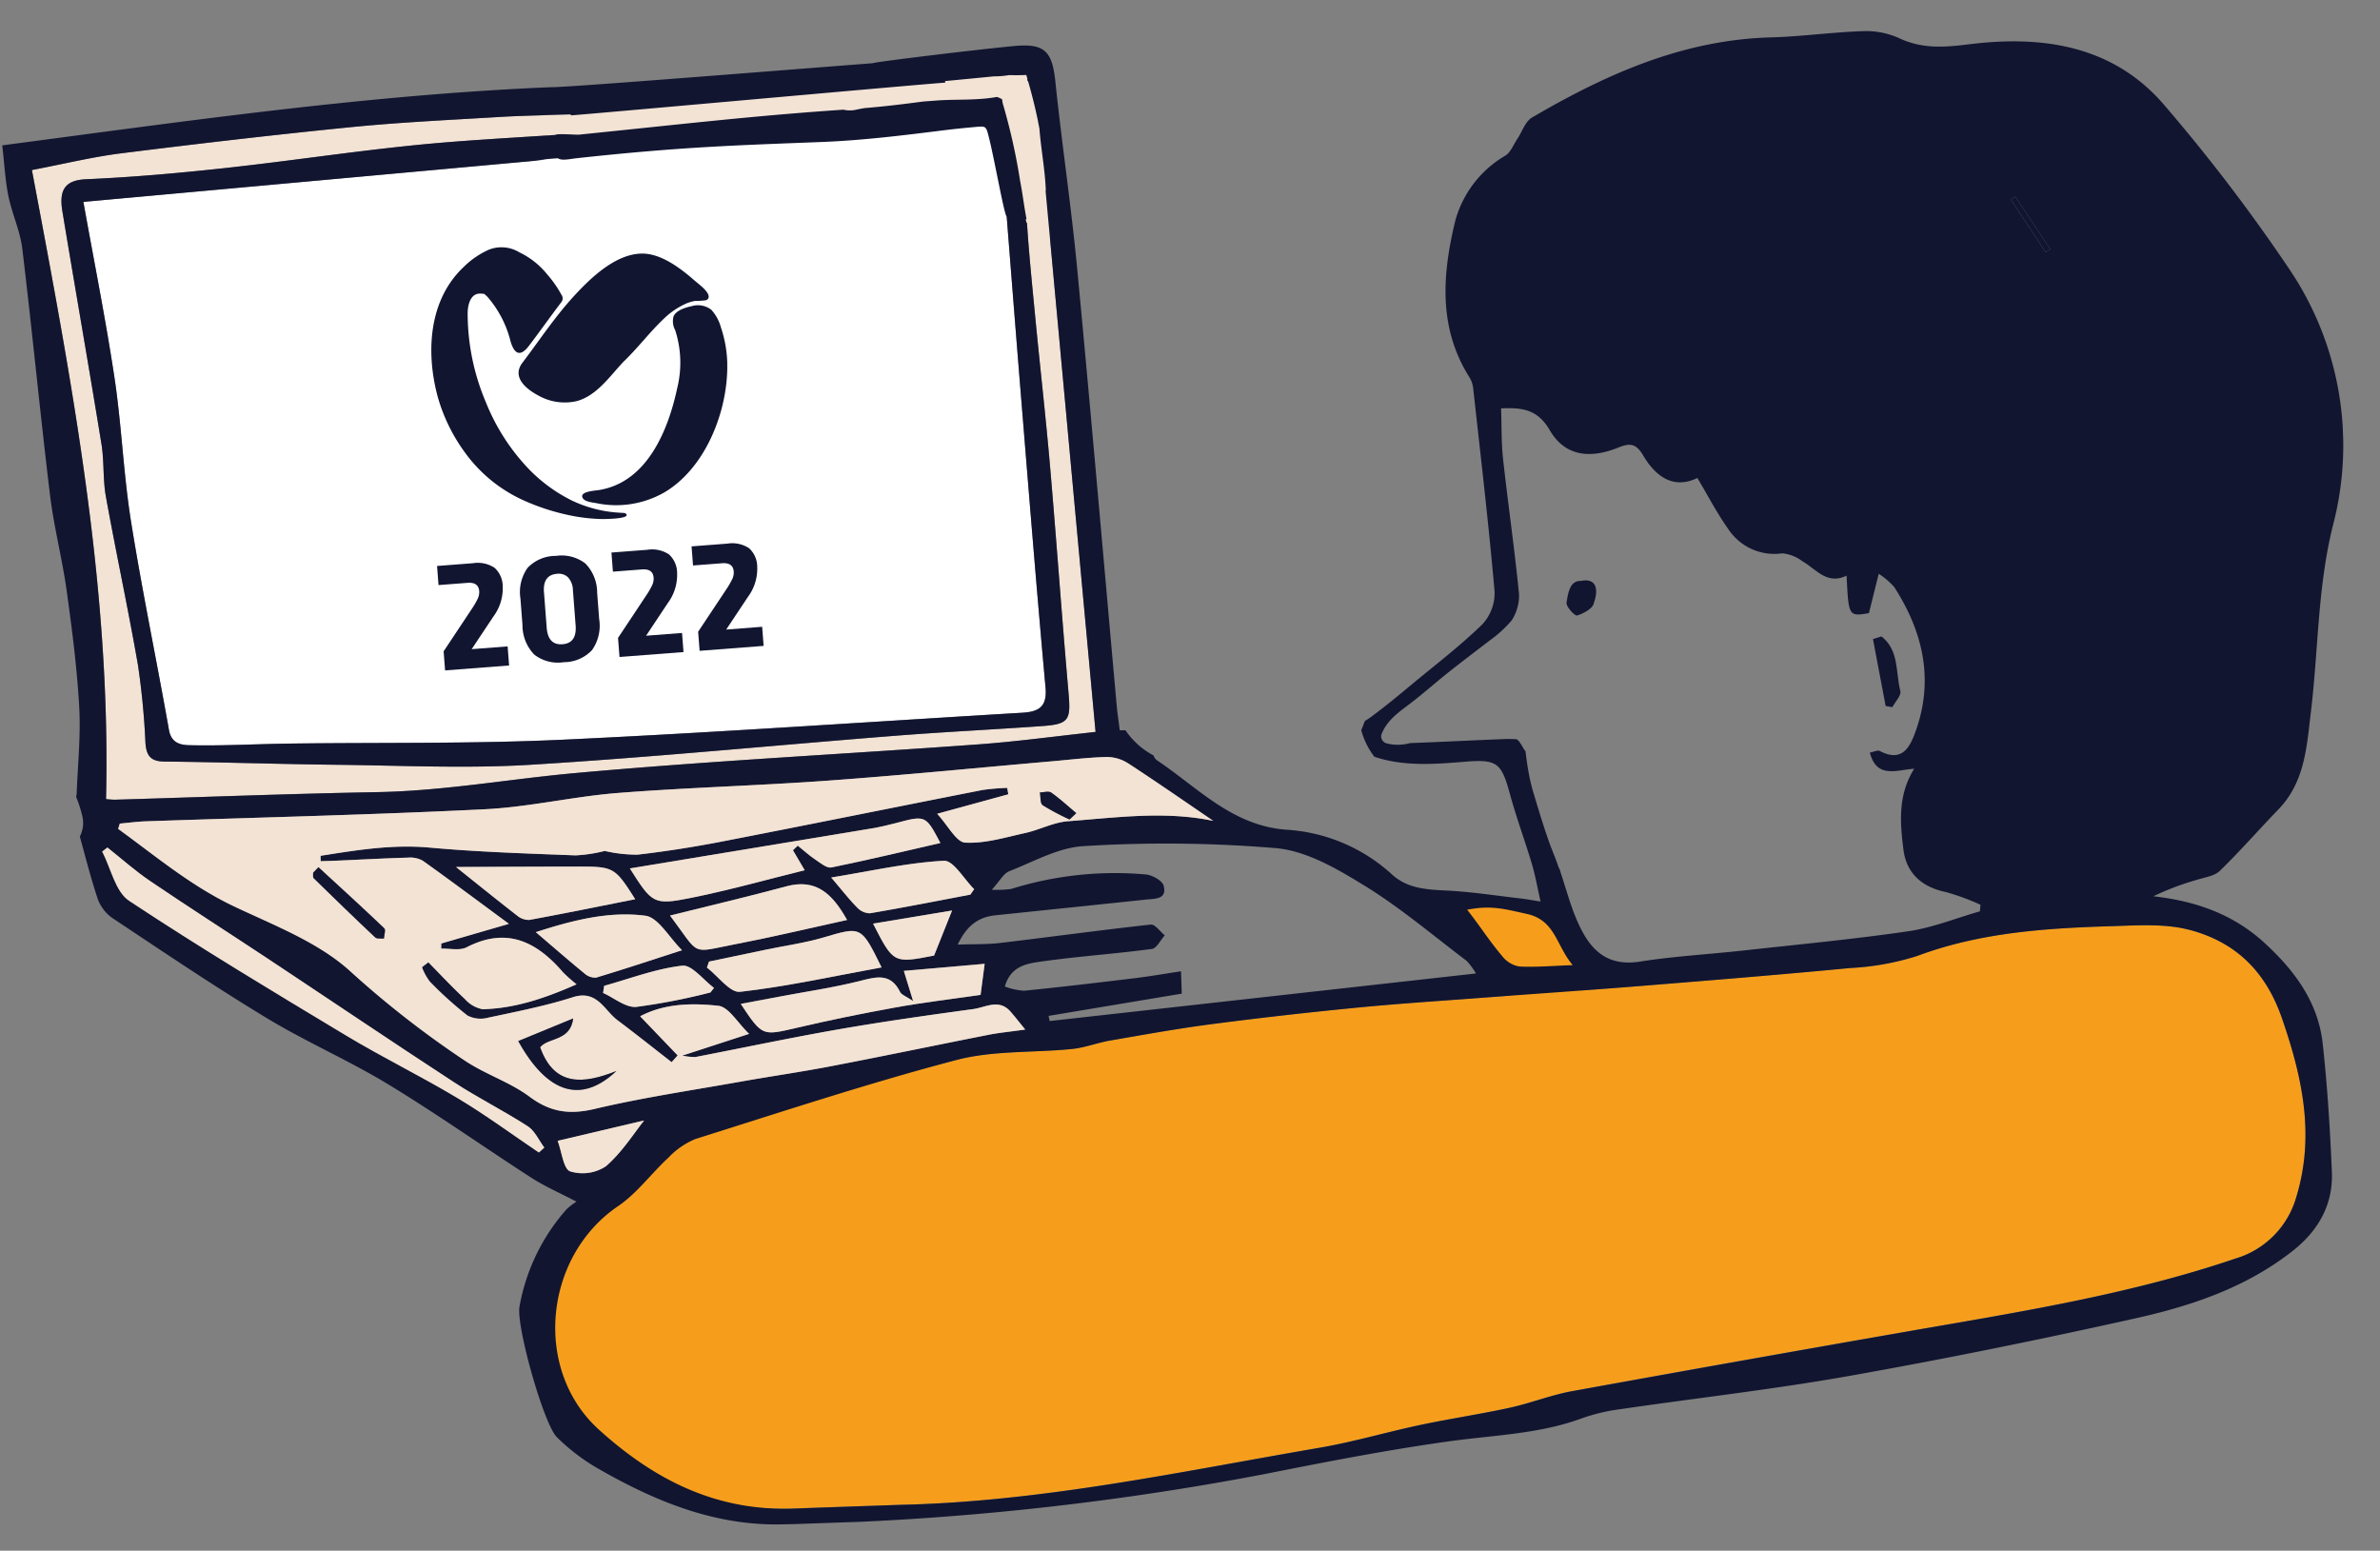 <?xml version="1.0" encoding="UTF-8"?>
<svg xmlns="http://www.w3.org/2000/svg" xmlns:xlink="http://www.w3.org/1999/xlink" width="326.234" height="212.533" viewBox="0 0 326.234 212.533">
  <rect x="0" y="0" width="326.234" height="212.533" fill="#808080" stroke="none"/>
  <defs>
    <clipPath id="clip-path">
      <rect id="Rectangle_1653" data-name="Rectangle 1653" width="319.396" height="201.509" fill="none"></rect>
    </clipPath>
  </defs>
  <g id="Group_219" data-name="Group 219" transform="matrix(0.999, -0.035, 0.035, 0.999, 0, 11.147)">
    <g id="Group_216" data-name="Group 216">
      <g id="Group_215" data-name="Group 215" clip-path="url(#clip-path)">
        <path id="Path_24557" data-name="Path 24557" d="M143.6,27.111a1.823,1.823,0,0,0,1.3-1.934q-.437-5.067-.875-10.134c-.165-1.911.3-5.254-1.249-6.693a2.353,2.353,0,0,0-.236-.182c-.051-1.011-.092-2.023-.111-3.039a2.168,2.168,0,0,0-2.145-2.144L76.352,6.408a2.066,2.066,0,0,0-1.8,1.145c-2.017-.013-4-.019-5.981.031-6.763.171-13.534.247-20.282.68C37.741,8.941,27.2,9.8,16.671,10.748c-3.928.354-7.814,1.168-12.283,1.859C8.82,41.678,13.24,70.1,11.534,99.155a11.558,11.558,0,0,0,1.211.129c12.016.067,24.032.021,36.046.221,9.11.151,18.107-1.159,27.157-1.661,18.405-1.02,36.85-1.3,55.275-1.992,5.391-.2,10.769-.751,16.241-1.148-1.3-22.67-2.58-45.142-3.863-67.594m-3.378,66.537c-6.781.247-13.567.333-20.346.63-16.663.729-33.316,1.785-49.985,2.217-8.808.228-17.644-.515-26.463-.922-7.922-.364-15.835-.916-23.757-1.278-1.9-.086-2.413-.944-2.473-2.662a104.487,104.487,0,0,0-.653-10.689c-1.072-7.761-2.464-15.478-3.585-23.234-.343-2.371-.051-4.831-.354-7.211-1.359-10.7-2.852-21.391-4.24-32.092-.392-3.021.574-4.252,3.42-4.277,6.322-.054,12.65-.39,18.958-.854,8.694-.639,17.363-1.644,26.059-2.223,6.056-.4,12.131-.517,18.267-.7a1.943,1.943,0,0,0,1.282.346c20.618-1.1,39.423-1.353,60.041-2.457.245,5.913,2.831,10.922,4.114,16.7.132,4.182.414,8.363.668,12.541.418,6.853.962,13.7,1.315,20.552.536,10.412.9,20.833,1.451,31.244.193,3.662-.094,4.234-3.72,4.366" transform="translate(-0.441 -0.3)" fill="#f3e3d4"></path>
        <path id="Path_24558" data-name="Path 24558" d="M141.584,89.126c-.721-12.933-1.3-25.875-1.907-38.815-.448-9.594-.855-19.191-1.286-28.9l-.277-.017a13.917,13.917,0,0,0,.126-4.426c-.5-2.478.759-5.64-1.612-6.376-2.628-.816-8.709.852-11.42.829l-10.278-.085c-6.826-.056-13.637-.071-20.448.432q-5.223.386-10.415,1.085a52.3,52.3,0,0,0-9.02,1.589L12.06,17.955c1.181,8.245,2.5,16.242,3.423,24.284.75,6.542.758,13.173,1.568,19.7,1.191,9.614,2.848,19.169,4.2,28.765.31,2.2,2.019,2.173,3.339,2.242,4.334.223,8.684.129,13.026.223,12.5.27,25,.924,37.488.783,21.078-.24,42.152-.985,63.227-1.492,2.252-.054,3.4-.739,3.254-3.338" transform="translate(-1.212 -1.042)" fill="#fff"></path>
        <path id="Path_24559" data-name="Path 24559" d="M315.88,152.665c-2.024-6.607-6.03-10.7-12.2-12.589-3.3-1.009-7.011-.881-10.538-.9-9.1-.042-18.159.209-26.962,3.146a36.175,36.175,0,0,1-9.212,1.331c-9.6.579-19.2,1.018-28.808,1.455q-4.065.185-8.131.336a2.723,2.723,0,0,0-.141-.944c-.919-2.825-1.507-7.169-3.753-9.306-2.4-2.281-6.991-2.345-10.056-2.948-2.8-.551-4.945,3.445-2.066,4.9,3.747,1.9,5.39,4.8,6.321,8.664q-2.017.077-4.034.156c-5.754.232-11.514.4-17.261.757q-9.956.623-19.893,1.557c-4.684.445-9.346,1.123-14.009,1.762-1.748.24-3.457.85-5.206.967-5.327.356-10.836-.2-15.965.965-12.143,2.752-25.557,4.817-37.566,8.14-1.376.381-3.165,3.323-4.29,4.29a64.951,64.951,0,0,1-7.508,5.9c-10.458,6.575-11.419,22.614-2.681,31.1a39.1,39.1,0,0,0,27.756,11.246c4.823-.015,9.646,0,14.469,0,19.487.252,38.6-3.209,57.786-5.811,4.651-.631,9.224-1.818,13.853-2.63,4.115-.721,8.276-1.19,12.386-1.936,2.891-.524,5.7-1.544,8.6-1.969q22.765-3.341,45.56-6.477c15.464-2.15,30.982-3.988,46.005-8.509a12.307,12.307,0,0,0,8.611-8.059c2.887-8.341,1.461-16.352-1.064-24.6" transform="translate(-7.636 -13.283)" fill="#f69e1c"></path>
        <path id="Path_24560" data-name="Path 24560" d="M68.344,87.7l4.941-.207.11,2.624-8.795.368-.11-2.624,4.094-5.716a11.023,11.023,0,0,0,.837-1.338,2.079,2.079,0,0,0,.234-1.026q-.051-1.251-1.569-1.187l-3.978.166L64,76.135l4.92-.206a4.2,4.2,0,0,1,2.947.73A3.446,3.446,0,0,1,72.9,79.274a6.454,6.454,0,0,1-1.411,4.043Z" transform="translate(-6.431 -7.629)" fill="#111530"></path>
        <path id="Path_24561" data-name="Path 24561" d="M81.571,75.263a5.334,5.334,0,0,1,4.012,1.166,5.715,5.715,0,0,1,1.486,4.087l.15,3.609a5.775,5.775,0,0,1-1.138,4.226,5.3,5.3,0,0,1-3.9,1.508,5.3,5.3,0,0,1-4.024-1.177,5.807,5.807,0,0,1-1.477-4.117l-.15-3.608a5.734,5.734,0,0,1,1.128-4.2,5.324,5.324,0,0,1,3.912-1.5M79.785,80.2l.2,4.839q.1,2.439,2.09,2.356t1.886-2.522l-.2-4.839a2.683,2.683,0,0,0-.6-1.772,1.837,1.837,0,0,0-1.491-.543q-1.989.084-1.888,2.482" transform="translate(-7.689 -7.562)" fill="#111530"></path>
        <path id="Path_24562" data-name="Path 24562" d="M94.986,86.586l4.941-.207.11,2.624-8.795.368-.11-2.624,4.094-5.716a11.024,11.024,0,0,0,.837-1.338,2.079,2.079,0,0,0,.234-1.026q-.051-1.251-1.569-1.187l-3.978.166-.11-2.624,4.92-.206a4.2,4.2,0,0,1,2.947.73,3.446,3.446,0,0,1,1.033,2.616A6.454,6.454,0,0,1,98.13,82.2Z" transform="translate(-9.108 -7.517)" fill="#111530"></path>
        <path id="Path_24563" data-name="Path 24563" d="M107.224,86.073l4.941-.207.11,2.624-8.795.368-.11-2.624,4.094-5.716a11.023,11.023,0,0,0,.837-1.338,2.079,2.079,0,0,0,.234-1.026q-.051-1.251-1.569-1.187l-3.978.166-.11-2.624,4.92-.206a4.2,4.2,0,0,1,2.947.73,3.446,3.446,0,0,1,1.033,2.616,6.454,6.454,0,0,1-1.411,4.043Z" transform="translate(-10.337 -7.465)" fill="#111530"></path>
      </g>
    </g>
    <g id="Group_218" data-name="Group 218">
      <g id="Group_217" data-name="Group 217" clip-path="url(#clip-path)">
        <path id="Path_24564" data-name="Path 24564" d="M300.418,118.848c2.878-2.614,5.545-5.458,8.343-8.162,3.762-3.635,4.172-8.511,4.91-13.231,1.32-8.45,1.5-16.993,3.9-25.379a43.179,43.179,0,0,0-4.719-35.317,240.544,240.544,0,0,0-16.227-22.936c-6.728-8.578-16.418-10.352-26.57-9.447-3.465.309-6.479.432-9.606-1.185a11.019,11.019,0,0,0-4.871-1.121c-4.23-.012-8.462.443-12.691.411-12.057-.091-22.773,4.261-33.114,9.837-.945.511-1.416,1.894-2.118,2.865-.553.764-.964,1.782-1.713,2.225a14.861,14.861,0,0,0-7.169,8.657c-2.029,7.236-2.893,14.556,1.175,21.535a3.657,3.657,0,0,1,.466,1.519c.7,9.328,1.472,18.653,1.96,27.993a6.311,6.311,0,0,1-1.848,4.418c-3.1,2.811-6.531,5.25-9.852,7.811-1.9,1.468-3.806,2.944-5.787,4.3a9.754,9.754,0,0,1-.912.557c-.107.246-.213.491-.314.742-.068.171-.149.331-.231.489a10.534,10.534,0,0,0,1.666,3.714c3.97,1.5,8.178,1.318,12.4,1.121,4.4-.205,4.985.314,5.988,4.571.774,3.285,1.841,6.5,2.695,9.769.413,1.584.633,3.219,1.007,5.182-1.24-.239-1.909-.393-2.584-.495-3.4-.51-6.78-1.167-10.194-1.457-2.722-.231-5.369-.442-7.43-2.449a23.576,23.576,0,0,0-14.277-6.661c-7.411-.79-11.977-6.235-17.47-10.182a1.367,1.367,0,0,1-.38-.629,10.771,10.771,0,0,1-3.56-3.326c-.06-.087-.1-.175-.154-.263l-.8-.023c-.125-1.4-.24-2.36-.293-3.326-1.1-20.054-2.122-40.112-3.325-60.16-.514-8.548-1.493-17.068-2.083-25.614C144.351.976,143.406-.207,139.216.03,134.242.31,119.6,1.572,119.7,1.708c-12.645.525-42.4,1.878-44.2,1.74C50.379,3.613,25.445,6.337,0,8.785c.212,2.621.242,4.824.6,6.971.415,2.456,1.442,4.834,1.652,7.293.963,11.289,1.652,22.6,2.617,33.89C5.25,61.346,6.233,65.7,6.69,70.1c.551,5.311,1.048,10.645,1.163,15.977.085,3.949-.472,7.912-.762,11.867a1.988,1.988,0,0,1-.1.452,16.815,16.815,0,0,1,.778,2.77,4.019,4.019,0,0,1-.453,2.7c.684,2.9,1.305,5.709,2.1,8.458a5.539,5.539,0,0,0,1.879,2.8c6.866,4.923,13.705,9.9,20.773,14.52,5.278,3.454,11.032,6.186,16.306,9.646,6.54,4.292,12.779,9.041,19.2,13.511,1.759,1.224,3.722,2.155,6.047,3.48a8.844,8.844,0,0,0-1.407,1.01,27.289,27.289,0,0,0-6.9,13.086c-.586,2.547,2.717,16.127,4.472,18.058a27.638,27.638,0,0,0,5.958,4.794c7.536,4.642,15.535,8.178,24.575,8.256a390.751,390.751,0,0,0,66.174-4.553c8.545-1.387,17.107-2.754,25.712-3.637,6.117-.628,12.291-.551,18.228-2.522a25.478,25.478,0,0,1,5.214-1.041c10.547-1.168,21.141-1.983,31.642-3.471,13.227-1.874,26.416-4.079,39.548-6.531,7.712-1.44,15.252-3.708,21.747-8.465,3.609-2.643,5.779-6.146,5.745-10.649-.043-5.873-.2-11.758-.641-17.613-.428-5.7-3.5-10.149-7.489-14.072-4.158-4.088-9.209-6.063-15.012-6.925a37.489,37.489,0,0,1,6.066-2.049c1.081-.307,2.4-.418,3.158-1.111M275.612,25.443l4.562,7.385-.653.413-4.5-7.38.6-.418m-68.968,79.116a27.307,27.307,0,0,1-.57-3.138c-.108-.765-.171-1.536-.238-2.307a2.088,2.088,0,0,1-.31-.47,8.554,8.554,0,0,0-.546-.938c-.091-.092-.186-.178-.28-.266a16.136,16.136,0,0,0-1.611-.092c-4.346.019-8.691.091-13.037.1a6.273,6.273,0,0,1-3.2-.069,1.006,1.006,0,0,1-.694-1.221c.756-1.84,2.363-2.913,3.936-4.015,1.937-1.356,3.759-2.882,5.664-4.284s3.834-2.759,5.757-4.129a16.709,16.709,0,0,0,3.039-2.588,6.3,6.3,0,0,0,1.148-3.556c-.394-6.216-1.075-12.413-1.541-18.625-.171-2.284-.027-4.592-.027-6.946,2.628.013,4.907.13,6.56,3.223,1.893,3.541,5.22,4.212,9.333,2.709,1.689-.617,2.465-.413,3.358,1.219,1.626,2.972,4.006,4.8,7.314,3.336,1.39,2.522,2.522,4.928,3.975,7.121a7.573,7.573,0,0,0,7.292,3.612,5.332,5.332,0,0,1,2.684,1.148c1.879,1.159,3.284,3.438,6.029,2.216.077,5.61.077,5.61,2.878,5.248L255.1,76.5a9.892,9.892,0,0,1,2.08,1.921c3.736,6.291,5.011,12.9,2.189,19.919-.9,2.249-2.065,4.092-4.964,2.451-.3-.168-.831.088-1.381.166.82,3.653,3.56,2.5,6,2.426-2.384,3.55-2.2,7.324-1.858,11.058.306,3.285,2.4,5.207,5.591,5.985a33.061,33.061,0,0,1,4.7,1.91q-.058.453-.115.9c-3.306.822-6.569,2.02-9.924,2.39-7.584.837-15.212,1.283-22.824,1.854-4.687.351-9.4.438-14.061,1.011-4.976.612-7.084-2.331-8.556-6.223-.752-1.985-1.229-4.074-1.978-6.619h.045a3.535,3.535,0,0,1-.3-.713c-.228-.8-.535-1.564-.792-2.35a1.072,1.072,0,0,1-.051-.109c-.86-2.6-1.55-5.264-2.245-7.918M205.183,121.4c3.952.991,3.89,4.438,6.1,7.252-2.788,0-5.067.128-7.318-.068a3.768,3.768,0,0,1-2.26-1.451c-1.9-2.439-2.669-3.884-4.615-6.58,3.4-.529,5.128.1,8.1.847m-21.966-4.579c4.779,3.189,9.072,7.108,13.549,10.742a9.7,9.7,0,0,1,1.213,1.769l-58.649,4.472-.121-.712,18.357-2.409v-3.065c-2.216.255-4.3.545-6.4.725-5.062.435-10.125.856-15.195,1.186a9.306,9.306,0,0,1-2.619-.669c.927-2.86,3.254-3.057,5.237-3.264,5.017-.524,10.07-.691,15.091-1.18.664-.065,1.226-1.176,1.836-1.8-.625-.541-1.288-1.589-1.87-1.545-6.914.512-13.814,1.219-20.724,1.795-1.791.149-3.6.022-5.825.022,1.338-2.608,3.007-3.675,5.3-3.835,6.912-.479,13.825-.941,20.736-1.432,1.2-.085,2.894.094,2.469-1.805-.158-.705-1.492-1.514-2.377-1.634a47.643,47.643,0,0,0-18.523,1.335,14.611,14.611,0,0,1-2.674.019c1.142-1.165,1.686-2.176,2.485-2.457,3.416-1.2,6.9-3.034,10.374-3.082a181.9,181.9,0,0,1,26.378,1.212c4.176.555,8.3,3.18,11.948,5.614m-68.011,1.352a2.483,2.483,0,0,1-1.722-.871c-1.012-1.088-1.883-2.308-3.4-4.219,5.584-.709,10.546-1.663,15.524-1.754,1.312-.023,2.673,2.62,4.012,4.039l-.548.73c-4.62.708-9.234,1.453-13.866,2.074m11.287.012-2.683,6.089c-5.6.889-5.6.889-8.206-4.669l10.89-1.419m-14.436.792c-5.342.973-10.315,1.983-15.322,2.765-6.421,1-4.883,1.564-8.92-4.219,5.331-1.133,10.717-2.2,16.06-3.441,4.081-.952,6.262,1.159,8.182,4.894m-1.893-7.27c-.64.106-1.484-.66-2.148-1.141-.834-.6-1.58-1.33-2.363-2.005l-.679.6c.5.925,1,1.849,1.516,2.8-5.323,1.115-10.552,2.4-15.85,3.264-5.033.823-5.243.533-8.1-4.352,11.232-1.452,22.256-2.872,33.276-4.311,1.147-.149,2.287-.373,3.415-.631,4.1-.934,4.1-.944,5.985,2.949-5,.962-10.009,1.983-15.049,2.826m-27.042,3.412c-4.869.791-9.731,1.608-14.606,2.329a2.5,2.5,0,0,1-1.665-.664c-2.794-2.329-5.538-4.717-8.133-6.942,5.516.173,11.11.336,16.7.528,4.928.167,5.082.276,7.7,4.749m1.314,2.311c1.769.3,3.125,3.063,4.86,4.9-4.283,1.22-8.088,2.341-11.924,3.344a2.249,2.249,0,0,1-1.6-.667c-2.065-1.813-4.071-3.694-6.429-5.855,5.189-1.478,10.164-2.548,15.093-1.725m-5.985,9.407c3.594-.862,7.158-2.1,10.8-2.385,1.323-.1,2.824,2.063,4.244,3.2l-.514.61a85.569,85.569,0,0,1-10.228,1.62c-1.456.071-2.984-1.336-4.48-2.071l.181-.97m14.171-2.011q.157-.4.315-.807,3.968-.688,7.938-1.374c2.63-.452,5.306-.721,7.882-1.383,5.213-1.34,5.19-1.428,7.8,4.384-6.7.982-13.079,2.163-19.511,2.663-1.374.107-2.941-2.258-4.42-3.484m10.019,4.3c3.678-.565,7.392-.968,11.02-1.762,2.267-.5,4.143-.852,5.31,1.724.186.412.8.629,1.748,1.321-.437-1.624-.723-2.683-1.128-4.185l11.109-.579c-.247,1.483-.456,2.729-.708,4.239-3.864.423-7.826.749-11.752,1.315q-6.854.986-13.656,2.324c-4.707.919-4.691,1-7.5-3.559,2.056-.31,3.808-.57,5.558-.839m48.651-30.285c3.856,2.709,7.63,5.537,11.432,8.322-6.58-1.625-13.269-.918-19.911-.651-2,.08-3.942,1.044-5.946,1.413-2.741.5-5.555,1.269-8.257,1.024-1.219-.11-2.241-2.389-3.7-4.085l9.844-2.328c-.04-.3-.078-.589-.117-.884a29.809,29.809,0,0,0-3.4.169c-11.975,1.92-23.939,3.916-35.919,5.806-3.869.611-7.768,1.088-11.672,1.394a19.511,19.511,0,0,1-4.471-.666,20.387,20.387,0,0,1-4.012.47c-6.653-.495-13.321-.928-19.934-1.767-5.11-.648-10.039-.011-15.017.6l-.016.741c.865,0,1.731.006,2.6,0,3.127-.029,6.253-.093,9.379-.07a3.555,3.555,0,0,1,2.028.5c3.72,2.854,7.374,5.793,11.491,9.055l-9.366,2.368q-.018.355-.036.708c1.175,0,2.532.389,3.493-.064,5.6-2.641,9.628-.441,13.1,3.895a19.826,19.826,0,0,0,1.79,1.7c-4.327,1.732-8.517,3.009-12.984,2.963a4.27,4.27,0,0,1-2.383-1.478c-1.677-1.675-3.234-3.47-4.839-5.217l-.9.647a7.761,7.761,0,0,0,1.006,2.006,50.308,50.308,0,0,0,5,4.835,3.891,3.891,0,0,0,2.789.4c3.931-.694,7.9-1.324,11.729-2.4,3.38-.949,4.223,1.914,6.02,3.362,2.438,1.965,4.816,4,7.22,6.008l.855-.894-4.953-5.54C86.6,129.546,90.395,129.6,94,130.124c1.426.206,2.56,2.425,4.087,3.995L88.82,136.78a9.479,9.479,0,0,0,1.77.258c6.591-1.034,13.164-2.192,19.77-3.108,6.173-.855,12.376-1.507,18.576-2.133,1.678-.169,3.551-1.323,5.056.5.565.685,1.082,1.41,1.956,2.556-2.2.23-3.616.312-5.009.536-7.254,1.168-14.495,2.419-21.755,3.549-4.2.655-8.433,1.108-12.643,1.706-6.677.95-13.395,1.7-20,3.018-3.462.689-6.07.238-8.85-1.991-2.6-2.086-5.916-3.262-8.642-5.22a132.412,132.412,0,0,1-15.325-12.834c-4.257-4.156-10.236-6.654-15.667-9.473C22.3,111.156,17.606,106.9,12.6,103q.125-.356.253-.714c1.185-.066,2.369-.187,3.554-.187,15.505.008,31.012.2,46.513-.025,6.122-.087,12.22-1.326,18.348-1.591,9.592-.416,19.206-.323,28.8-.681,10.3-.384,20.594-1.042,30.89-1.578,2.485-.13,4.972-.352,7.455-.324a5.428,5.428,0,0,1,2.876.95M3.947,12.308c4.468-.692,8.355-1.506,12.282-1.859C26.759,9.5,37.3,8.642,47.851,7.965c6.747-.433,13.519-.509,20.281-.68,3.256-.083,6.516-.014,9.935-.014-.006.045-.012.088-.017.133.863.022,50.606-2.726,51.466-2.681a.521.521,0,0,0,0-.22c2.256-.136,4.49-.271,6.719-.412a12.322,12.322,0,0,0,2.1-.1q1.168.078,2.341.065c.049.182.09.365.136.547a.288.288,0,0,0,.085.343c.268,1.07.517,2.144.737,3.225,0,.018,0,.035,0,.053l.011,0q.216,1.071.4,2.148c.021.157.049.314.067.471a.238.238,0,0,0,.018.052c.031.192.058.386.089.579.112,2.8.564,5.6.577,8.411a.5.5,0,0,1-.031.174c1.411,24.7,2.824,49.407,4.248,74.351-5.471.4-10.849.946-16.24,1.148-18.425.69-36.87.972-55.276,1.992-9.048.5-18.045,1.812-27.157,1.661-12.012-.2-24.03-.155-36.045-.221a11.575,11.575,0,0,1-1.212-.129C12.8,69.8,8.379,41.378,3.947,12.308M68.708,149.365c-3.592-2.609-7.078-5.38-10.8-7.79-4.933-3.2-10.139-5.969-15.067-9.172-9.785-6.36-19.582-12.717-29.075-19.493-1.848-1.319-2.34-4.535-3.458-6.877l.728-.53c1.9,1.612,3.705,3.348,5.712,4.812,5.251,3.83,10.6,7.524,15.892,11.3,8.267,5.906,16.481,11.887,24.79,17.732,3.2,2.251,6.666,4.131,9.878,6.37.954.666,1.455,1.983,2.164,3l-.764.646M72.9,152.1c-.9-.36-1.037-2.661-1.565-4.241l11.955-2.376c-1.465,1.7-3.173,4.246-5.451,6.084a5.784,5.784,0,0,1-4.938.533m223.141-25.3c6.173,1.889,10.18,5.982,12.2,12.589,2.526,8.245,3.952,16.256,1.064,24.6a12.307,12.307,0,0,1-8.611,8.059c-15.023,4.522-30.541,6.36-46,8.509q-22.791,3.169-45.56,6.477c-2.9.425-5.711,1.445-8.6,1.969-4.111.746-8.27,1.214-12.385,1.936-4.63.811-9.2,2-13.854,2.63-19.187,2.6-38.3,6.063-57.786,5.811-4.822,0-9.646-.013-14.468,0-10.585.035-18.943-4.47-26.453-11.766-8.739-8.49-6.734-23.952,3.725-30.528,2.663-1.674,4.7-4.32,7.128-6.4a10.706,10.706,0,0,1,3.762-2.413c12.009-3.322,23.985-6.817,36.128-9.569,5.129-1.163,10.637-.609,15.965-.965,1.748-.117,3.458-.727,5.2-.967,4.663-.639,9.325-1.317,14.009-1.762q9.932-.943,19.894-1.557c5.747-.36,11.506-.525,17.261-.757,7.286-.293,14.575-.528,21.859-.859,9.605-.436,19.211-.875,28.808-1.455a36.228,36.228,0,0,0,9.213-1.331c8.8-2.937,17.862-3.188,26.962-3.146,3.527.016,7.238-.112,10.537.9" transform="translate(0 0)" fill="#111530"></path>
        <path id="Path_24565" data-name="Path 24565" d="M144.377,89.755c-.548-10.412-.915-20.833-1.451-31.245-.354-6.854-.9-13.7-1.315-20.551-.261-4.281-.55-8.563-.676-12.846a.4.4,0,0,1-.117-.226c-.016-.092-.026-.185-.041-.277.04-.017.076-.04.113-.058-.276-1.732-.415-3.5-.69-5.214a83.739,83.739,0,0,0-1.93-10.407,3.863,3.863,0,0,1-.15-.888,4.094,4.094,0,0,0-.7-.346c-2.664.407-5.683.1-8.214.2l-1.86.071c-2.715.263-5.427.5-8.149.624-.4.058-.794.118-1.186.188a3.715,3.715,0,0,1-1.679-.076c-12.584.426-20.826,1.119-36.35,2.154-.42.028-3.039-.294-3.281-.073-6.543.207-13.014.31-19.463.739-8.7.578-17.365,1.584-26.059,2.223-6.308.463-12.636.8-18.959.855-2.845.024-3.811,1.255-3.419,4.276,1.388,10.7,2.881,21.388,4.24,32.092.3,2.381.011,4.84.354,7.212,1.121,7.755,2.512,15.472,3.585,23.233a104.487,104.487,0,0,1,.653,10.689c.059,1.718.574,2.575,2.472,2.663,7.922.363,15.836.913,23.757,1.278,8.819.406,17.656,1.15,26.463.921,16.67-.433,33.323-1.488,49.985-2.217,6.778-.3,13.566-.381,20.346-.63,3.625-.132,3.912-.7,3.72-4.365M137.994,92.2c-21.076.507-42.149,1.252-63.227,1.492-12.491.141-24.991-.513-37.488-.783-4.342-.094-8.692,0-13.026-.223-1.32-.068-3.029-.041-3.339-2.242-1.352-9.6-3.009-19.151-4.2-28.765-.81-6.532-.818-13.163-1.568-19.7-.921-8.043-2.242-16.039-3.423-24.284l61.985-3.459a28.874,28.874,0,0,1,3.273-.239c.461.39,1.705.143,2.465.087,14.48-1.072,22.239-1.009,33.7-1.053,5.66-.022,11.231-.515,16.862-1.02,1.374-.122,2.75-.214,4.128-.29,1.653-.091,1.638-.163,1.991,1.47.681,3.155,1.709,10.618,2.06,10.955.382,8.688.753,17.3,1.154,25.9.6,12.94,1.186,25.882,1.907,38.815.145,2.6-1,3.284-3.254,3.338" transform="translate(-0.876 -0.773)" fill="#111530"></path>
        <path id="Path_24566" data-name="Path 24566" d="M164.133,118.1c-6.58-1.625-13.269-.918-19.911-.652-2,.08-3.942,1.044-5.946,1.413-2.741.5-5.555,1.269-8.257,1.025-1.219-.111-2.241-2.39-3.7-4.086l9.844-2.328q-.059-.441-.117-.884a30.228,30.228,0,0,0-3.4.169c-11.975,1.92-23.939,3.916-35.919,5.806-3.869.611-7.768,1.088-11.671,1.4a19.569,19.569,0,0,1-4.472-.667,20.319,20.319,0,0,1-4.012.47c-6.653-.495-13.32-.928-19.934-1.767-5.109-.648-10.039-.011-15.017.6l-.016.741c.865,0,1.731.006,2.6,0,3.127-.029,6.253-.092,9.379-.07a3.555,3.555,0,0,1,2.028.5c3.72,2.854,7.374,5.793,11.491,9.055l-9.366,2.368-.035.707c1.174,0,2.531.389,3.492-.064,5.6-2.641,9.628-.441,13.1,3.9a19.961,19.961,0,0,0,1.79,1.7c-4.327,1.732-8.517,3.009-12.984,2.963a4.27,4.27,0,0,1-2.383-1.478c-1.677-1.675-3.234-3.47-4.839-5.217l-.9.647a7.79,7.79,0,0,0,1.006,2.006,50.308,50.308,0,0,0,5,4.835,3.9,3.9,0,0,0,2.789.4c3.931-.7,7.9-1.325,11.729-2.4,3.381-.949,4.223,1.914,6.02,3.363,2.437,1.965,4.815,4,7.219,6.008l.855-.9-4.952-5.54c3.366-1.643,7.161-1.588,10.764-1.066,1.426.206,2.56,2.425,4.087,3.995l-9.264,2.662a9.4,9.4,0,0,0,1.77.258c6.591-1.034,13.164-2.192,19.77-3.107,6.173-.855,12.376-1.508,18.576-2.134,1.678-.169,3.551-1.322,5.056.5.566.685,1.082,1.41,1.956,2.556-2.2.231-3.616.312-5.009.536-7.254,1.169-14.495,2.419-21.755,3.55-4.2.655-8.433,1.108-12.643,1.707-6.676.949-13.395,1.7-20,3.018-3.462.689-6.07.237-8.849-1.992-2.6-2.086-5.917-3.261-8.643-5.22a132.322,132.322,0,0,1-15.325-12.834C40.875,130.4,34.9,127.9,29.465,125.079c-5.759-2.988-10.451-7.241-15.454-11.146l.253-.715c1.185-.065,2.369-.187,3.555-.186,15.5.008,31.012.2,46.513-.026,6.121-.086,12.219-1.326,18.348-1.591,9.592-.416,19.2-.323,28.8-.681,10.3-.384,20.595-1.042,30.89-1.578,2.485-.13,4.972-.352,7.455-.323a5.413,5.413,0,0,1,2.876.95c3.856,2.708,7.63,5.537,11.432,8.322m-88.677,24-7.626,2.83c3.7,7.283,8.281,8.975,13.3,4.576-4.546,1.62-8.579,1.9-10.335-3.622,1.159-1.352,4.146-.641,4.666-3.783m-34.18-21.949-.756.731c.011.252-.082.6.049.74,2.694,2.829,5.4,5.646,8.151,8.42.228.231.782.139,1.185.2.044-.48.317-1.183.1-1.406-2.869-2.933-5.807-5.8-8.727-8.683m103.165-2.941.946-.834c-1.1-.989-2.153-2.041-3.327-2.932-.344-.261-1.032-.067-1.562-.083.1.605-.023,1.5.327,1.761a32.147,32.147,0,0,0,3.616,2.087" transform="translate(-1.408 -10.935)" fill="#f3e3d4"></path>
        <path id="Path_24567" data-name="Path 24567" d="M69.86,161.149c-3.591-2.609-7.078-5.38-10.8-7.79-4.933-3.2-10.138-5.969-15.067-9.172-9.785-6.36-19.581-12.717-29.074-19.494-1.848-1.319-2.341-4.535-3.459-6.877l.729-.531c1.9,1.613,3.705,3.349,5.711,4.812,5.252,3.83,10.6,7.524,15.893,11.3,8.267,5.906,16.48,11.887,24.79,17.732,3.2,2.251,6.665,4.131,9.877,6.37.954.666,1.455,1.982,2.164,3l-.764.646" transform="translate(-1.151 -11.785)" fill="#f3e3d4"></path>
        <path id="Path_24568" data-name="Path 24568" d="M91.759,122.653c11.233-1.453,22.256-2.872,33.276-4.311,1.147-.15,2.287-.374,3.415-.631,4.1-.934,4.1-.944,5.984,2.948-5,.962-10.009,1.984-15.049,2.826-.64.107-1.484-.659-2.148-1.141-.834-.6-1.58-1.331-2.363-2.005l-.679.6,1.516,2.8c-5.323,1.115-10.552,2.4-15.85,3.264-5.033.822-5.243.533-8.1-4.352" transform="translate(-9.22 -11.776)" fill="#f3e3d4"></path>
        <path id="Path_24569" data-name="Path 24569" d="M107.928,144.008c2.056-.31,3.808-.57,5.558-.839,3.678-.565,7.392-.968,11.02-1.762,2.267-.5,4.143-.852,5.31,1.724.186.412.8.629,1.748,1.321-.437-1.623-.723-2.683-1.128-4.184l11.109-.579c-.247,1.483-.456,2.729-.708,4.239-3.864.423-7.826.749-11.752,1.315q-6.854.986-13.656,2.324c-4.707.919-4.691,1-7.5-3.559" transform="translate(-10.845 -14.036)" fill="#f3e3d4"></path>
        <path id="Path_24570" data-name="Path 24570" d="M121.867,131.7c-5.342.973-10.315,1.983-15.322,2.765-6.421,1-4.882,1.565-8.919-4.219,5.331-1.133,10.716-2.2,16.059-3.441,4.081-.952,6.262,1.159,8.182,4.894" transform="translate(-9.809 -12.718)" fill="#f3e3d4"></path>
        <path id="Path_24571" data-name="Path 24571" d="M65.279,122.116c5.515.173,11.11.337,16.7.528,4.928.168,5.081.276,7.7,4.749-4.871.79-9.732,1.607-14.607,2.328a2.5,2.5,0,0,1-1.666-.664c-2.792-2.329-5.538-4.717-8.131-6.942" transform="translate(-6.559 -12.27)" fill="#f3e3d4"></path>
        <path id="Path_24572" data-name="Path 24572" d="M126.9,139.111c-6.7.982-13.08,2.163-19.511,2.663-1.375.107-2.942-2.258-4.421-3.484q.158-.4.315-.807,3.97-.687,7.939-1.374c2.629-.452,5.306-.721,7.882-1.383,5.212-1.341,5.189-1.428,7.8,4.383" transform="translate(-10.346 -13.462)" fill="#f3e3d4"></path>
        <path id="Path_24573" data-name="Path 24573" d="M97.043,135.422c-4.283,1.22-8.088,2.341-11.924,3.344a2.245,2.245,0,0,1-1.6-.667c-2.065-1.813-4.071-3.694-6.429-5.855,5.189-1.478,10.164-2.548,15.093-1.725,1.769.3,3.126,3.063,4.86,4.9" transform="translate(-7.746 -13.086)" fill="#f3e3d4"></path>
        <path id="Path_24574" data-name="Path 24574" d="M122.381,125.524c5.584-.71,10.547-1.663,15.524-1.754,1.312-.023,2.673,2.62,4.013,4.039l-.549.73c-4.62.708-9.234,1.453-13.866,2.073a2.478,2.478,0,0,1-1.722-.871c-1.012-1.088-1.882-2.308-3.4-4.218" transform="translate(-12.297 -12.436)" fill="#f3e3d4"></path>
        <path id="Path_24575" data-name="Path 24575" d="M101.722,142.164a85.6,85.6,0,0,1-10.228,1.62c-1.456.07-2.984-1.336-4.48-2.071l.181-.971c3.594-.861,7.158-2.1,10.8-2.384,1.323-.1,2.824,2.063,4.244,3.194l-.514.611" transform="translate(-8.743 -13.902)" fill="#f3e3d4"></path>
        <path id="Path_24576" data-name="Path 24576" d="M91.256,161.729c-1.465,1.7-3.173,4.246-5.451,6.083a5.784,5.784,0,0,1-4.938.533c-.9-.361-1.037-2.662-1.565-4.241l11.955-2.376" transform="translate(-7.968 -16.25)" fill="#f3e3d4"></path>
        <path id="Path_24577" data-name="Path 24577" d="M136.723,137.479c-5.6.889-5.6.889-8.206-4.669l10.89-1.419-2.683,6.089" transform="translate(-12.913 -13.202)" fill="#f3e3d4"></path>
        <path id="Path_24578" data-name="Path 24578" d="M306.333,28.285q2.28,3.692,4.561,7.384l-.653.414-4.5-7.38.6-.418" transform="translate(-30.72 -2.842)" fill="#111530"></path>
        <path id="Path_24579" data-name="Path 24579" d="M283.539,94.6c2.376,1.949,1.771,5,2.332,7.577.132.609-.754,1.438-1.171,2.166l-.914-.193-1.417-9.231,1.17-.318" transform="translate(-28.372 -9.505)" fill="#111530"></path>
        <path id="Path_24580" data-name="Path 24580" d="M237.948,84.535c2.088-.376,2.446,1.182,1.661,3.118-.091.665-1.441,1.369-2.348,1.6-.323.082-1.495-1.294-1.383-1.811.207-.963.45-3.057,2.07-2.905" transform="translate(-23.7 -8.488)" fill="#111530"></path>
        <path id="Path_24581" data-name="Path 24581" d="M81.468,145.819c-.52,3.142-3.507,2.431-4.667,3.783,1.758,5.523,5.789,5.243,10.335,3.623-5.014,4.4-9.591,2.708-13.3-4.577l7.627-2.83" transform="translate(-7.42 -14.652)" fill="#111530"></path>
        <path id="Path_24582" data-name="Path 24582" d="M44.234,121.418c2.921,2.883,5.859,5.75,8.727,8.684.219.223-.054.926-.1,1.405-.4-.058-.956.034-1.185-.2-2.75-2.775-5.456-5.592-8.151-8.421-.13-.138-.037-.488-.049-.739l.756-.732" transform="translate(-4.366 -12.2)" fill="#111530"></path>
        <path id="Path_24583" data-name="Path 24583" d="M158.569,117.712a32.147,32.147,0,0,1-3.616-2.087c-.351-.26-.231-1.156-.327-1.761.531.015,1.219-.178,1.562.083,1.175.891,2.228,1.942,3.327,2.932l-.946.834" transform="translate(-15.537 -11.435)" fill="#111530"></path>
        <path id="Path_24584" data-name="Path 24584" d="M103.218,34.732c-.427-.456-.953-.877-1.2-1.114-1.843-1.73-4.458-3.895-7.111-3.954-3.644-.082-7.22,3.167-9.608,5.608-2.657,2.717-4.865,5.823-7.261,8.763l-.012.014c-1.554,1.907.346,3.594,2,4.553a7.344,7.344,0,0,0,5.228.97c2.788-.636,4.663-3.233,6.6-5.155,2.049-1.814,3.776-3.985,5.839-5.79a10.5,10.5,0,0,1,2.864-1.826A5.437,5.437,0,0,1,102,36.407a10.891,10.891,0,0,0,1.454-.036.538.538,0,0,0,.4-.363c.089-.375-.229-.842-.635-1.277" transform="translate(-7.782 -2.98)" fill="#111530"></path>
        <path id="Path_24585" data-name="Path 24585" d="M107,46.018a16.546,16.546,0,0,0-.7-5.045,5.793,5.793,0,0,0-1.228-2.45,3,3,0,0,0-2.691-.589c-.815.144-2.108.483-2.51,1.294a2.538,2.538,0,0,0,.152,1.908,14.527,14.527,0,0,1,0,7.958c-1.442,5.763-4.612,12.832-11.307,13.6-.509.058-2.735.105-2.135,1.066.294.47,1.34.606,1.817.708a13.3,13.3,0,0,0,9.376-1.155c5.473-2.985,8.691-10.025,9.161-16.039.033-.417.055-.835.06-1.252" transform="translate(-8.689 -3.804)" fill="#111530"></path>
        <path id="Path_24586" data-name="Path 24586" d="M89.332,64.895a17.4,17.4,0,0,1-6.546-1.916,21.474,21.474,0,0,1-6.026-4.851,28.633,28.633,0,0,1-5.254-9,31.182,31.182,0,0,1-2.071-12.377c.052-.988.43-2.52,1.673-2.553a3.4,3.4,0,0,1,.683.066,4.328,4.328,0,0,1,.453.436,14.756,14.756,0,0,1,2.935,6.2c.489,1.872,1.319,2.134,2.5.684,1.552-1.9,3.052-3.866,4.6-5.77a.843.843,0,0,0,.08-1.092,15.059,15.059,0,0,0-1.815-2.8A10.963,10.963,0,0,0,76.8,28.727c-.032-.021-.063-.044-.1-.065a4.709,4.709,0,0,0-4.055-.437A11.613,11.613,0,0,0,69.1,30.481c-4.989,4.387-5.591,11.578-4.167,17.667.059.257.131.512.2.765a23.953,23.953,0,0,0,3.225,6.94,20.132,20.132,0,0,0,8,6.965,30.466,30.466,0,0,0,6.716,2.341,24.308,24.308,0,0,0,3.7.513c.331.02,4.024.139,3.417-.578a.561.561,0,0,0-.393-.154c-.156-.014-.311-.029-.466-.045" transform="translate(-6.457 -2.809)" fill="#111530"></path>
      </g>
    </g>
  </g>
</svg>
